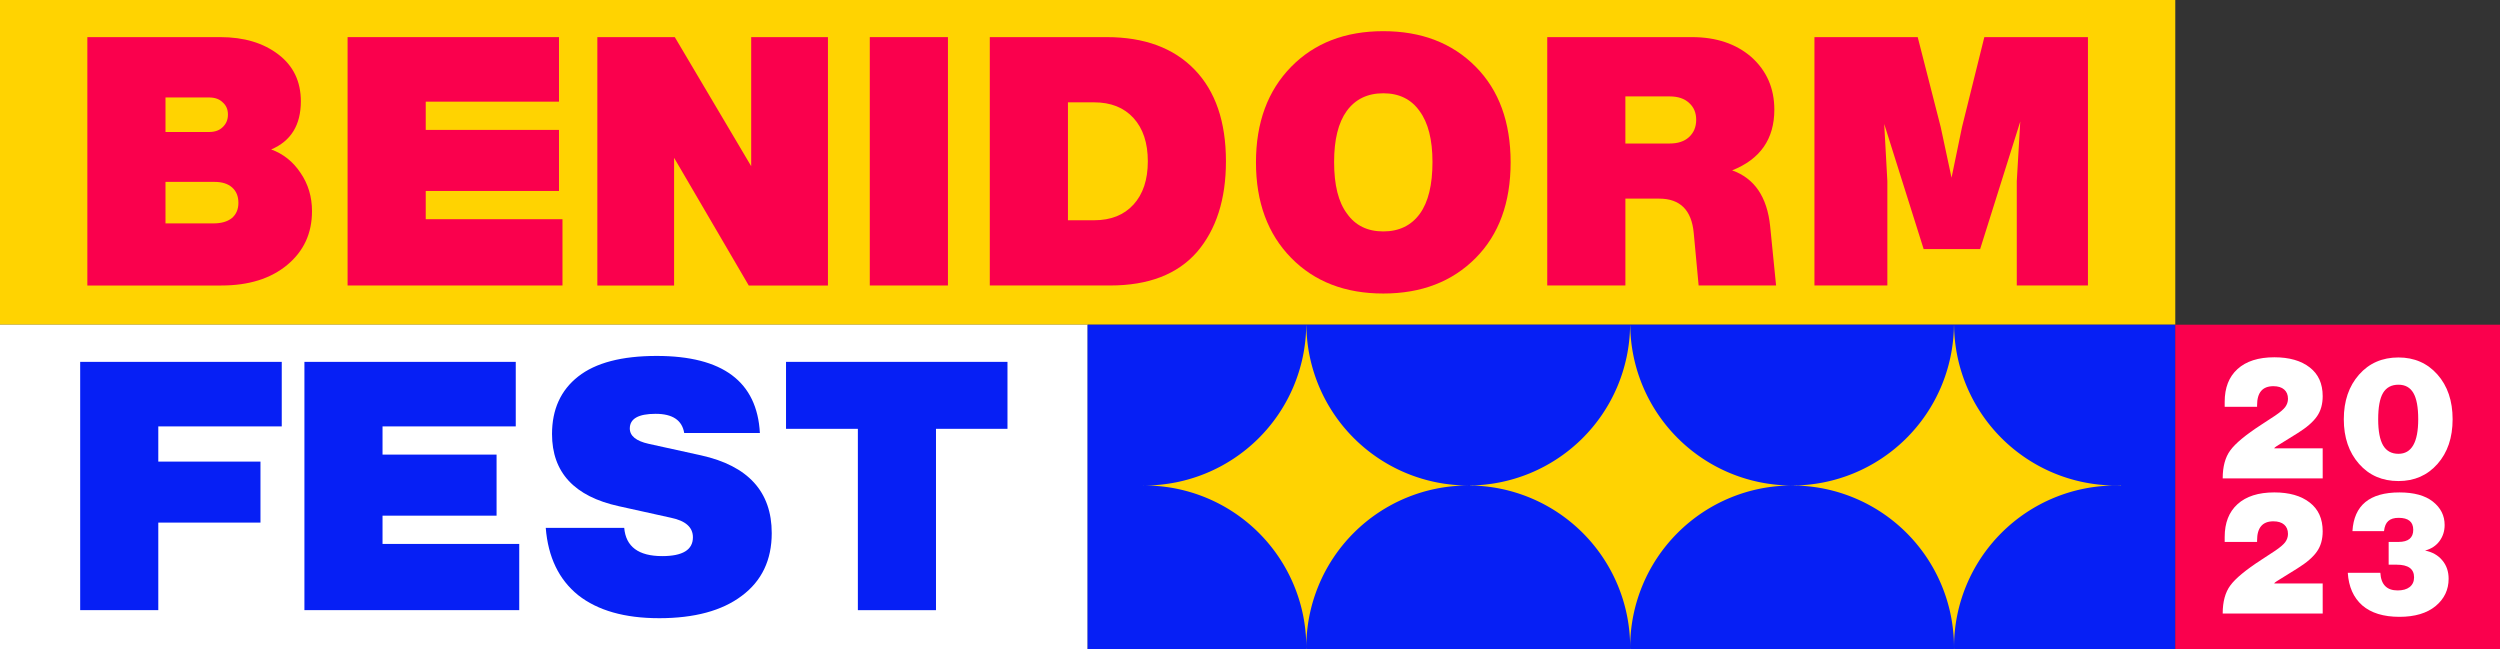 <?xml version="1.0" encoding="UTF-8" standalone="no"?> <svg xmlns:inkscape="http://www.inkscape.org/namespaces/inkscape" xmlns:sodipodi="http://sodipodi.sourceforge.net/DTD/sodipodi-0.dtd" xmlns="http://www.w3.org/2000/svg" xmlns:svg="http://www.w3.org/2000/svg" width="254.116mm" height="66.012mm" viewBox="0 0 254.116 66.012" version="1.1" id="svg26864" inkscape:version="1.1.1 (3bf5ae0d25, 2021-09-20)" sodipodi:docname="logo_bf2023.svg"><rect x="0" y="0" width="254.116" height="66.012" fill="#333333" stroke="none"/><defs id="defs26861"></defs><g inkscape:label="Capa 1" inkscape:groupmode="layer" id="layer1" transform="translate(86.577,-76.459)"><g id="g26226" transform="translate(-71.388,-113.106)"><rect style="fill:#ffd301;fill-opacity:1;stroke-width:14;stroke-linecap:round;stroke-linejoin:bevel;paint-order:markers stroke fill" id="rect26168" width="221.11" height="33.006" x="-15.189" y="189.565"></rect><path id="path26170" style="fill:#ffffff;fill-opacity:1;stroke-width:14;stroke-linecap:round;stroke-linejoin:bevel;paint-order:markers stroke fill" d="M -15.189,222.57 H 95.366 v 33.006 H -15.189 Z" sodipodi:nodetypes="ccccc"></path><path id="path26172" style="fill:#061ff5;fill-opacity:1;stroke-width:14;stroke-linecap:round;stroke-linejoin:bevel;paint-order:markers stroke fill" d="M 95.366,222.57 H 205.921 v 33.006 H 95.366 Z" sodipodi:nodetypes="ccccc"></path><path id="path26174" style="fill:#fa004d;fill-opacity:1;stroke-width:7.65;stroke-linecap:round;stroke-linejoin:bevel;paint-order:markers stroke fill" d="m 205.921,222.57 h 33.006 v 33.006 h -33.006 z" sodipodi:nodetypes="ccccc"></path><g id="g26182" transform="matrix(1.15,0,0,1.15,-22.171,-34.58)"><path id="path26176" style="fill:#ffd302;fill-opacity:1;stroke-width:12.193;stroke-linecap:round;stroke-linejoin:bevel;paint-order:markers stroke fill" d="m 150.152,223.679 a 14.312,14.312 0 0 1 -14.306,14.141 14.312,14.312 0 0 1 14.312,14.312 14.312,14.312 0 0 1 14.312,-14.312 14.312,14.312 0 0 1 -14.306,-14.141 z m 14.319,14.141 a 14.312,14.312 0 0 1 0.45,0.008 v -0.025 a 14.312,14.312 0 0 1 -0.45,0.017 z m -14.312,14.312 a 14.312,14.312 0 0 1 -0.009,0.255 h 0.019 a 14.312,14.312 0 0 1 -0.009,-0.255 z m -14.312,-14.312 a 14.312,14.312 0 0 1 -0.123,-0.005 v 0.009 a 14.312,14.312 0 0 1 0.123,-0.005 z"></path><path id="path26178" style="fill:#ffd302;fill-opacity:1;stroke-width:12.193;stroke-linecap:round;stroke-linejoin:bevel;paint-order:markers stroke fill" d="m 121.527,223.679 a 14.312,14.312 0 0 1 -14.306,14.141 14.312,14.312 0 0 1 14.312,14.312 14.312,14.312 0 0 1 14.312,-14.312 14.312,14.312 0 0 1 -14.306,-14.141 z m 14.319,14.141 a 14.312,14.312 0 0 1 0.45,0.008 v -0.025 a 14.312,14.312 0 0 1 -0.45,0.017 z m -14.312,14.312 a 14.312,14.312 0 0 1 -0.009,0.255 h 0.019 a 14.312,14.312 0 0 1 -0.009,-0.255 z m -14.312,-14.312 a 14.312,14.312 0 0 1 -0.123,-0.005 v 0.009 a 14.312,14.312 0 0 1 0.123,-0.005 z"></path><path id="path26180" style="fill:#ffd302;fill-opacity:1;stroke-width:12.193;stroke-linecap:round;stroke-linejoin:bevel;paint-order:markers stroke fill" d="m 178.776,223.68 a 14.312,14.312 0 0 1 -14.306,14.141 14.312,14.312 0 0 1 14.312,14.312 14.312,14.312 0 0 1 14.312,-14.312 14.312,14.312 0 0 1 -14.306,-14.141 z m 14.319,14.141 a 14.312,14.312 0 0 1 0.45,0.008 v -0.025 a 14.312,14.312 0 0 1 -0.45,0.017 z m -14.312,14.312 a 14.312,14.312 0 0 1 -0.009,0.255 h 0.019 a 14.312,14.312 0 0 1 -0.009,-0.255 z m -14.312,-14.312 a 14.312,14.312 0 0 1 -0.123,-0.005 v 0.009 a 14.312,14.312 0 0 1 0.123,-0.005 z"></path></g><g aria-label="BENIDORM" id="g26200" style="font-size:35.458px;line-height:1.25;letter-spacing:0px;fill:#fa004d;stroke-width:0.831"><path d="m 12.377,204.756 q 1.844,0.674 2.978,2.376 1.17,1.702 1.17,3.9 0,3.369 -2.518,5.461 -2.518,2.092 -6.702,2.092 H -6.31 V 193.338 H 7.2 q 3.617,0 5.922,1.773 2.269,1.737 2.269,4.751 0,3.617 -3.014,4.893 z M 6.065,199.472 H 1.633 v 3.51 h 4.432 q 0.886,0 1.383,-0.496 0.532,-0.496 0.532,-1.276 0,-0.78 -0.532,-1.241 -0.496,-0.496 -1.383,-0.496 z M 1.633,212.273 H 6.491 q 1.206,0 1.879,-0.532 0.674,-0.567 0.674,-1.56 0,-0.993 -0.638,-1.56 -0.638,-0.567 -1.773,-0.567 h -5 z" style="font-family:'Helvetica Now Text';-inkscape-font-specification:'Helvetica Now Text'" id="path26184"></path><path d="m 28.085,208.975 v 2.872 h 13.9 v 6.737 H 20.142 V 193.338 H 41.63 v 6.56 H 28.085 v 2.872 H 41.63 v 6.205 z" style="font-family:'Helvetica Now Text';-inkscape-font-specification:'Helvetica Now Text'" id="path26186" sodipodi:nodetypes="ccccccccccccc"></path><path d="m 61.167,206.458 v -13.119 h 7.801 v 25.246 h -8.049 l -7.588,-12.978 v 12.978 h -7.801 v -25.246 h 7.872 z" style="font-family:'Helvetica Now Text';-inkscape-font-specification:'Helvetica Now Text'" id="path26188"></path><path d="m 81.165,218.584 h -7.943 v -25.246 h 7.943 z" style="font-family:'Helvetica Now Text';-inkscape-font-specification:'Helvetica Now Text'" id="path26190"></path><path d="m 85.42,193.338 h 11.878 q 5.744,0 8.935,3.298 3.191,3.298 3.191,9.325 0,5.78 -2.943,9.219 -2.978,3.404 -8.829,3.404 H 85.42 Z m 7.943,18.616 h 2.659 q 2.553,0 4.007,-1.596 1.454,-1.596 1.454,-4.397 0,-2.801 -1.454,-4.397 -1.454,-1.596 -4.007,-1.596 h -2.659 z" style="font-family:'Helvetica Now Text';-inkscape-font-specification:'Helvetica Now Text'" id="path26192"></path><path d="m 134.814,215.783 q -3.581,3.617 -9.396,3.617 -5.815,0 -9.361,-3.617 -3.581,-3.652 -3.581,-9.716 0,-6.063 3.581,-9.716 3.546,-3.617 9.361,-3.617 5.815,0 9.396,3.617 3.546,3.581 3.546,9.716 0,6.134 -3.546,9.716 z m -13.084,-4.503 q 1.276,1.808 3.688,1.808 2.411,0 3.723,-1.808 1.276,-1.773 1.276,-5.248 0,-3.404 -1.312,-5.177 -1.276,-1.808 -3.688,-1.808 -2.411,0 -3.723,1.808 -1.276,1.773 -1.276,5.177 0,3.51 1.312,5.248 z" style="font-family:'Helvetica Now Text';-inkscape-font-specification:'Helvetica Now Text'" id="path26194"></path><path d="m 164.74,212.556 0.603,6.028 h -7.872 l -0.496,-5.319 q -0.319,-3.51 -3.51,-3.51 h -3.439 v 8.829 h -7.943 v -25.246 h 14.715 q 3.688,0 6.028,2.021 2.34,2.092 2.34,5.354 0,4.468 -4.29,6.17 3.404,1.206 3.865,5.673 z m -14.715,-8.404 h 4.503 q 1.241,0 1.95,-0.638 0.745,-0.674 0.745,-1.773 0,-1.064 -0.709,-1.702 -0.709,-0.674 -1.986,-0.674 h -4.503 z" style="font-family:'Helvetica Now Text';-inkscape-font-specification:'Helvetica Now Text'" id="path26196"></path><path d="m 184.242,202.486 2.269,-9.148 h 10.531 v 25.246 h -7.233 v -10.602 l 0.355,-6.063 c -4.078,12.961 0,0 -4.078,12.961 h -5.744 c -4.007,-12.713 0,0 -4.007,-12.713 l 0.319,5.815 v 10.602 h -7.411 v -25.246 h 10.496 l 2.34,9.148 1.099,5.141 z" style="font-family:'Helvetica Now Text';-inkscape-font-specification:'Helvetica Now Text'" id="path26198" sodipodi:nodetypes="cccccccccccccccccc"></path></g><g aria-label="FEST" id="g26210" style="font-size:35.448px;line-height:1.25;letter-spacing:0px;fill:#061ff5;stroke-width:0.831"><path d="m 13.45,226.347 v 6.558 H 0.901 v 3.58 H 11.287 v 6.203 H 0.901 v 8.898 H -7.039 v -25.239 z" style="font-family:'Helvetica Now Text';-inkscape-font-specification:'Helvetica Now Text'" id="path26202"></path><path d="m 23.694,241.98 v 2.871 h 13.896 v 6.735 H 15.754 v -25.239 h 21.482 v 6.558 H 23.694 v 2.871 h 11.592 v 6.203 z" style="font-family:'Helvetica Now Text';-inkscape-font-specification:'Helvetica Now Text'" id="path26204"></path><path d="m 51.805,252.402 q -5.246,0 -8.224,-2.34 -2.942,-2.375 -3.297,-6.842 h 7.976 q 0.248,2.871 3.864,2.871 3.119,0 3.119,-1.914 0,-1.524 -2.233,-1.985 l -5.282,-1.17 q -6.806,-1.489 -6.806,-7.338 0,-3.758 2.659,-5.849 2.659,-2.091 7.976,-2.091 10.067,0 10.493,7.834 h -7.692 q -0.319,-1.95 -2.907,-1.95 -2.623,0 -2.623,1.489 0,1.134 1.914,1.56 l 5.317,1.17 q 7.196,1.595 7.196,7.905 0,4.112 -3.049,6.381 -3.013,2.269 -8.401,2.269 z" style="font-family:'Helvetica Now Text';-inkscape-font-specification:'Helvetica Now Text'" id="path26206"></path><path d="m 64.708,226.347 h 22.51 v 6.806 h -7.267 v 18.433 H 72.01 V 233.154 H 64.708 Z" style="font-family:'Helvetica Now Text';-inkscape-font-specification:'Helvetica Now Text'" id="path26208"></path></g><g id="g26224" transform="translate(-0.944,76.651)" style="fill:#ffffff"><g aria-label="20" id="g26216" style="font-size:16.885px;line-height:1.25;font-family:'Helvetica Now Text';-inkscape-font-specification:'Helvetica Now Text';letter-spacing:0px;fill:#ffffff;stroke-width:0.396"><path d="m 221.849,161.541 h -10.165 q 0,-1.807 0.777,-2.854 0.777,-1.064 3.141,-2.6 l 1.418,-0.929 q 0.726,-0.49 1.013,-0.861 0.287,-0.388 0.287,-0.844 0,-0.608 -0.388,-0.946 -0.388,-0.338 -1.098,-0.338 -1.655,0 -1.655,1.942 v 0.152 h -3.293 v -0.507 q 0,-2.144 1.3,-3.326 1.317,-1.199 3.748,-1.199 2.279,0 3.597,1.03 1.317,1.013 1.317,2.921 0,1.216 -0.574,2.043 -0.591,0.861 -2.009,1.739 l -2.094,1.3 q -0.236,0.152 -0.253,0.22 h 4.93 z" id="path26212" style="fill:#ffffff"></path><path d="m 229.549,161.811 q -2.465,0 -4.002,-1.739 -1.553,-1.756 -1.553,-4.542 0,-2.786 1.553,-4.542 1.537,-1.739 4.002,-1.739 2.431,0 3.968,1.739 1.537,1.739 1.537,4.542 0,2.803 -1.537,4.542 -1.537,1.739 -3.968,1.739 z m 0,-2.769 q 2.009,0 2.009,-3.512 0,-1.824 -0.49,-2.668 -0.49,-0.844 -1.52,-0.844 -1.064,0 -1.57,0.844 -0.49,0.844 -0.49,2.668 0,1.807 0.507,2.668 0.507,0.844 1.553,0.844 z" id="path26214" style="fill:#ffffff"></path></g><g aria-label="23" id="g26222" style="font-size:16.885px;line-height:1.25;font-family:'Helvetica Now Text';-inkscape-font-specification:'Helvetica Now Text';letter-spacing:0px;fill:#ffffff;stroke-width:0.396"><path d="m 221.849,175.276 h -10.165 q 0,-1.807 0.777,-2.854 0.777,-1.064 3.141,-2.6 l 1.418,-0.929 q 0.726,-0.49 1.013,-0.861 0.287,-0.388 0.287,-0.844 0,-0.608 -0.388,-0.946 -0.388,-0.338 -1.098,-0.338 -1.655,0 -1.655,1.942 v 0.152 h -3.293 v -0.507 q 0,-2.144 1.3,-3.326 1.317,-1.199 3.748,-1.199 2.279,0 3.597,1.03 1.317,1.013 1.317,2.921 0,1.216 -0.574,2.043 -0.591,0.861 -2.009,1.739 l -2.094,1.3 q -0.236,0.152 -0.253,0.22 h 4.93 z" id="path26218" style="fill:#ffffff"></path><path d="m 232.25,168.876 q 1.114,0.22 1.756,0.996 0.642,0.76 0.642,1.874 0,1.672 -1.317,2.769 -1.334,1.098 -3.681,1.098 -2.431,0 -3.782,-1.165 -1.334,-1.182 -1.469,-3.309 h 3.309 q 0.101,1.79 1.756,1.79 0.777,0 1.216,-0.338 0.456,-0.355 0.456,-0.996 0,-1.283 -1.773,-1.283 h -0.81 v -2.313 h 0.996 q 1.503,0 1.503,-1.233 0,-1.216 -1.486,-1.216 -0.692,0 -1.047,0.321 -0.355,0.304 -0.439,1.03 h -3.208 q 0.236,-3.934 4.778,-3.934 2.212,0 3.394,0.929 1.199,0.946 1.199,2.381 0,0.929 -0.523,1.638 -0.523,0.709 -1.469,0.962 z" id="path26220" style="fill:#ffffff"></path></g></g></g></g></svg> 